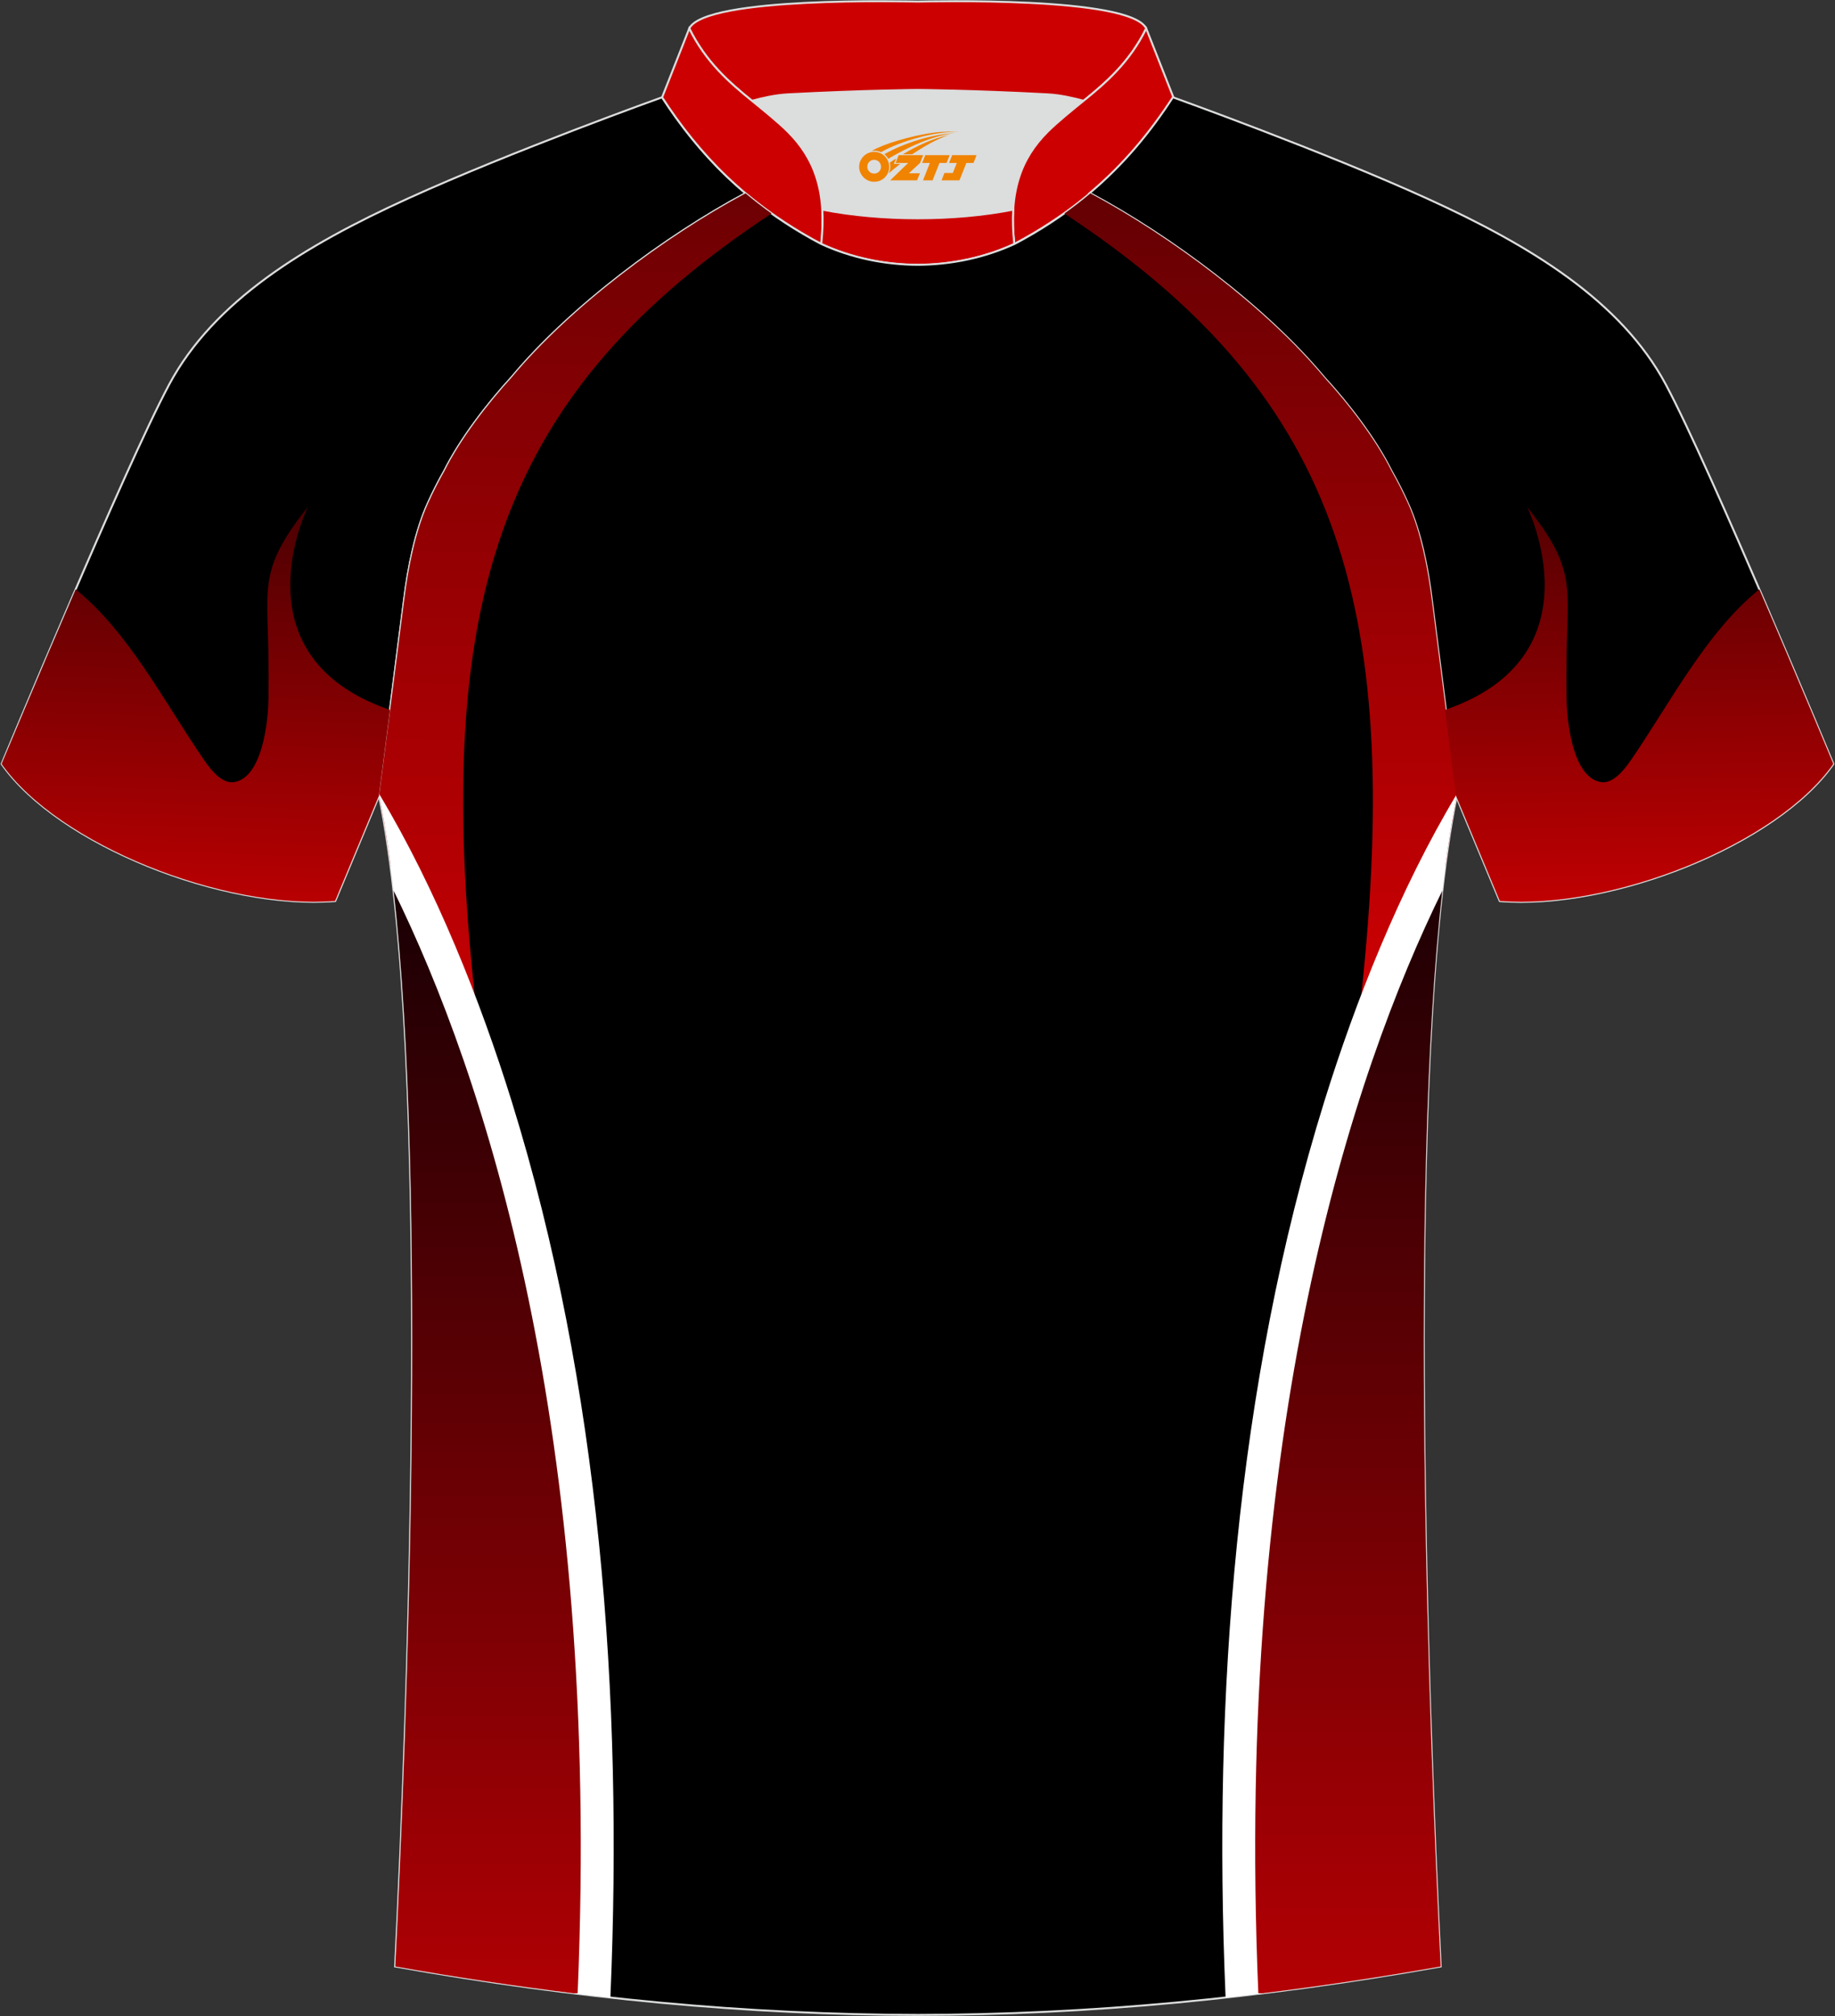 <?xml version="1.0" encoding="utf-8"?>
<!-- Generator: Adobe Illustrator 24.0.0, SVG Export Plug-In . SVG Version: 6.00 Build 0)  -->
<svg xmlns="http://www.w3.org/2000/svg" xmlns:xlink="http://www.w3.org/1999/xlink" version="1.1" id="图层_1" x="0px" y="0px" width="375.2px" height="412px" viewBox="0 0 375.2 412" enable-background="new 0 0 375.2 412" xml:space="preserve">
<rect x="0" y="0" width="375.2" height="412" fill="#333333" stroke="none"/>
<g>
	<path stroke="#DCDDDD" stroke-width="0.406" stroke-miterlimit="22.926" d="M152.44,39.5c-7.1-5.97-12.5-12.6-17.06-19.62   c0,0-30.76,11.03-51.98,20.69c-21.23,9.65-39.69,20.97-48.81,38c-9.12,17.04-34.25,77.54-34.25,77.54   c11.6,16.54,45.44,29.84,68.2,28.01l8.95-21.48c0,0,3.81-29.36,5.14-39.97c0.85-6.8,2.32-14.12,4.86-19.76   c1.01-2.26,2.15-4.5,3.41-6.73c3.27-6.54,8.81-13.71,13.74-19.1C116.59,62.77,136.02,48.28,152.44,39.5z"/>
	<path fill="#DCDDDD" d="M168.14,42.85c12.07,2.36,26.97,2.36,39.03,0c0.42-6.86,2.86-11.77,7.02-15.91   c1.98-1.98,5.17-4.55,7.34-6.31c0.66-0.53,1.33-1.09,1.98-1.62c-0.29-0.07-2.98-0.89-3.28-0.96c-1.96-0.47-3.94-0.81-5.94-0.92   c-6.35-0.34-12.71-0.6-19.06-0.76c-2.53-0.07-5.06-0.14-7.6-0.14c-2.53,0-5.06,0.08-7.6,0.14c-6.36,0.17-12.71,0.43-19.06,0.76   c-1.82,0.1-3.64,0.41-5.43,0.8c-0.47,0.1-3.22,1.04-3.69,1.17c0.62,0.53,1.24,1.02,1.86,1.53c2.45,1.94,5.15,4.11,7.37,6.33   C165.27,31.07,167.73,36,168.14,42.85z"/>
	<path fill="#CC0000" stroke="#DCDDDD" stroke-width="0.406" stroke-miterlimit="22.926" d="M140.93,5.82   c3.27-6.62,44.72-5.5,46.72-5.5c2.01,0,43.45-1.13,46.72,5.5c-3.38,6.87-8.16,11.02-12.81,14.78c-2.01-0.54-4.74-1.18-7.35-1.32   c-15.4-0.82-26.55-0.9-26.55-0.9s-11.15,0.08-26.55,0.9c-2.64,0.14-5.34,0.78-7.35,1.32C149.1,16.84,144.31,12.68,140.93,5.82z"/>
	<path fill="#CC0000" stroke="#DCDDDD" stroke-width="0.406" stroke-miterlimit="22.926" d="M140.93,5.82l-5.55,14.07   c7.38,11.39,17.04,21.76,32.53,29.97c1.17-10.71-1.35-17.49-6.79-22.93c-1.98-1.98-5.18-4.55-7.34-6.31   C149.12,16.86,144.32,12.69,140.93,5.82z"/>
	<path fill="#CC0000" stroke="#DCDDDD" stroke-width="0.406" stroke-miterlimit="22.926" d="M234.37,5.82l5.55,14.07   c-7.38,11.39-17.04,21.76-32.53,29.97c-1.17-10.71,1.35-17.49,6.8-22.93c1.98-1.98,5.17-4.55,7.34-6.31   C226.19,16.86,230.99,12.69,234.37,5.82z"/>
	<path fill="#CC0001" stroke="#DCDDDD" stroke-width="0.406" stroke-miterlimit="22.926" d="M167.92,49.86   c0.27-2.56,0.35-4.87,0.22-7.02c12.07,2.36,26.97,2.36,39.03,0c-0.13,2.14-0.06,4.46,0.22,7.02   C195.09,55.56,180.21,55.56,167.92,49.86z"/>
	<path stroke="#DCDDDD" stroke-width="0.406" stroke-miterlimit="22.926" d="M222.76,39.5c7.1-5.97,12.5-12.6,17.06-19.62   c0,0,30.76,11.03,51.98,20.69c21.22,9.65,39.69,20.96,48.81,38.01c9.13,17.04,34.25,77.54,34.25,77.54   c-11.6,16.54-45.43,29.84-68.2,28.01l-8.95-21.48c0,0-3.81-29.36-5.14-39.97c-0.85-6.8-2.32-14.12-4.86-19.76   c-1.01-2.26-2.15-4.5-3.41-6.73c-3.28-6.54-8.81-13.71-13.75-19.1C258.62,62.77,239.19,48.28,222.76,39.5z"/>
	<path fill="#000001" stroke="#DCDDDD" stroke-width="0.406" stroke-miterlimit="22.926" d="M292.76,122.67   c1.28,10.22,4.87,37.87,5.12,39.84c-10.9,52.76-5.99,185.61-3.31,239.33c-36.96,6.56-71.92,9.87-106.89,9.91   c-34.97-0.03-69.92-3.35-106.89-9.91c2.7-53.72,7.6-186.56-3.31-239.33c0.26-1.99,3.84-29.63,5.12-39.84   c0.85-6.8,2.32-14.12,4.86-19.76c1.01-2.26,2.15-4.5,3.41-6.73c3.28-6.54,8.81-13.71,13.75-19.1   c11.94-14.32,31.37-28.8,47.79-37.58c3.96,3.33,8.45,6.46,13.6,9.33l1.87,1.01c6.12,2.83,13.02,4.26,19.78,4.27   c6.76-0.02,13.66-1.44,19.8-4.27l1.87-1.01c5.15-2.87,9.64-6,13.6-9.33c16.43,8.78,35.86,23.26,47.79,37.58   c4.94,5.37,10.48,12.54,13.75,19.1c1.26,2.23,2.4,4.47,3.41,6.73C290.44,108.56,291.92,115.87,292.76,122.67z"/>
	
		<linearGradient id="SVGID_1_" gradientUnits="userSpaceOnUse" x1="-1877.481" y1="747.316" x2="-1870.611" y2="353.763" gradientTransform="matrix(1 0 0 1 1993.051 -525.18)">
		<stop offset="0" style="stop-color:#CC0003"/>
		<stop offset="1" style="stop-color:#000003"/>
	</linearGradient>
	<path fill="url(#SVGID_1_)" d="M79.87,176.92c-0.69-5.27-1.47-10.1-2.35-14.4c0.26-1.99,3.84-29.63,5.12-39.84   c0.85-6.8,2.32-14.12,4.86-19.76c1.01-2.26,2.15-4.5,3.41-6.73c3.27-6.54,8.81-13.71,13.74-19.1   c11.94-14.32,31.37-28.8,47.79-37.58c1.67,1.41,3.45,2.78,5.32,4.12c-55.01,36.21-69.42,78.21-60.72,159.57l-8.05-8.12   L79.87,176.92z"/>
	<path fill="#FFFFFF" d="M124.81,408.2c-14.43-1.59-29.04-3.71-43.99-6.36c2.7-53.72,7.6-186.56-3.31-239.33l0.03-0.24   c11.65,19.37,20.72,42.32,27.08,62.77c18.1,58.22,22.78,121.89,20.21,182.53L124.81,408.2z"/>
	
		<linearGradient id="SVGID_2_" gradientUnits="userSpaceOnUse" x1="-1893.434" y1="975.589" x2="-1893.434" y2="669.861" gradientTransform="matrix(1 0 0 1 1993.051 -525.18)">
		<stop offset="0" style="stop-color:#CC0004"/>
		<stop offset="1" style="stop-color:#000004"/>
	</linearGradient>
	<path fill="url(#SVGID_2_)" d="M117.26,407.33c-11.98-1.47-24.09-3.29-36.44-5.48c2.4-47.98,6.57-159.07-0.33-219.84   c18.4,37.44,42.5,109.62,37.62,225.3L117.26,407.33z"/>
	
		<linearGradient id="SVGID_3_" gradientUnits="userSpaceOnUse" x1="-1735.286" y1="726.843" x2="-1735.286" y2="411.079" gradientTransform="matrix(1 0 0 1 1993.051 -525.18)">
		<stop offset="0" style="stop-color:#CC0003"/>
		<stop offset="1" style="stop-color:#000003"/>
	</linearGradient>
	<path fill="url(#SVGID_3_)" d="M295.53,176.92c0.68-5.27,1.47-10.1,2.36-14.4c-0.26-1.99-3.84-29.63-5.12-39.84   c-0.85-6.8-2.32-14.12-4.86-19.76c-1.01-2.26-2.15-4.5-3.41-6.73c-3.27-6.54-8.81-13.71-13.75-19.1   c-11.94-14.32-31.37-28.8-47.79-37.58c-1.67,1.41-3.45,2.78-5.32,4.12c55.01,36.21,69.42,78.21,60.72,159.57l8.05-8.12   L295.53,176.92z"/>
	<path fill="#FFFFFF" d="M250.6,408.2c14.43-1.59,29.04-3.71,43.99-6.36c-2.7-53.72-7.6-186.56,3.31-239.33l-0.03-0.24   c-11.65,19.37-20.72,42.32-27.08,62.77c-18.1,58.22-22.78,121.89-20.22,182.53L250.6,408.2z"/>
	
		<linearGradient id="SVGID_4_" gradientUnits="userSpaceOnUse" x1="-1717.27" y1="969.822" x2="-1717.271" y2="664.094" gradientTransform="matrix(1 0 0 1 1993.051 -525.18)">
		<stop offset="0" style="stop-color:#CC0004"/>
		<stop offset="1" style="stop-color:#000004"/>
	</linearGradient>
	<path fill="url(#SVGID_4_)" d="M258.14,407.33c11.98-1.47,24.09-3.29,36.44-5.48c-2.4-47.98-6.57-159.07,0.33-219.84   c-18.39,37.44-42.51,109.62-37.62,225.3L258.14,407.33z"/>
	
		<linearGradient id="SVGID_5_" gradientUnits="userSpaceOnUse" x1="-1954.671" y1="723.525" x2="-1949.375" y2="571.845" gradientTransform="matrix(1 0 0 1 1993.051 -525.18)">
		<stop offset="0" style="stop-color:#CC0002"/>
		<stop offset="1" style="stop-color:#000002"/>
	</linearGradient>
	<path fill="url(#SVGID_5_)" d="M15.47,120.43c10.88,8.78,18.26,23.27,26.2,34.82c1.77,2.59,3.78,4.75,5.99,4.61   c5.97-0.7,7.21-12.41,7.24-17.44c0.02-2.84,0.02-6.39-0.03-9.44c-0.23-13.24-1.76-17.07,8.09-29.4c0,0-15.22,30.56,16.78,41.49   c-1.21,9.32-2.27,17.56-2.27,17.56l-8.95,21.48c-22.77,1.84-56.6-11.47-68.2-28.01C0.35,156.11,7.44,139.01,15.47,120.43z"/>
	
		<linearGradient id="SVGID_6_" gradientUnits="userSpaceOnUse" x1="-1657.164" y1="718.348" x2="-1659.814" y2="566.542" gradientTransform="matrix(1 0 0 1 1993.051 -525.18)">
		<stop offset="0" style="stop-color:#CC0002"/>
		<stop offset="1" style="stop-color:#000002"/>
	</linearGradient>
	<path fill="url(#SVGID_6_)" d="M359.73,120.43c-10.88,8.78-18.26,23.27-26.2,34.82c-1.77,2.59-3.79,4.75-5.99,4.61   c-5.97-0.7-7.21-12.41-7.24-17.44c-0.02-2.84-0.02-6.39,0.03-9.44c0.23-13.24,1.76-17.07-8.1-29.4c0,0,15.21,30.56-16.79,41.49   c1.21,9.32,2.27,17.56,2.27,17.56l8.95,21.48c22.77,1.84,56.6-11.47,68.2-28.01C374.86,156.11,367.77,139.01,359.73,120.43z"/>
	
</g>
<g id="图层_x0020_1">
	<path fill="#F08300" d="M175.85,35.11c0.416,1.136,1.472,1.984,2.752,2.032c0.144,0,0.304,0,0.448-0.016h0.016   c0.016,0,0.064,0,0.128-0.016c0.032,0,0.048-0.016,0.08-0.016c0.064-0.016,0.144-0.032,0.224-0.048c0.016,0,0.016,0,0.032,0   c0.192-0.048,0.4-0.112,0.576-0.208c0.192-0.096,0.4-0.224,0.608-0.384c0.672-0.56,1.104-1.408,1.104-2.352   c0-0.224-0.032-0.448-0.08-0.672l0,0C181.69,33.23,181.64,33.06,181.56,32.88C181.09,31.79,180.01,31.03,178.74,31.03C177.05,31.03,175.67,32.4,175.67,34.1C175.67,34.45,175.73,34.79,175.85,35.11L175.85,35.11L175.85,35.11z M180.15,34.13L180.15,34.13C180.12,34.91,179.46,35.51,178.68,35.47C177.89,35.44,177.3,34.79,177.33,34c0.032-0.784,0.688-1.376,1.472-1.344   C179.57,32.69,180.18,33.36,180.15,34.13L180.15,34.13z"/>
	<polygon fill="#F08300" points="194.18,31.71 ,193.54,33.3 ,192.1,33.3 ,190.68,36.85 ,188.73,36.85 ,190.13,33.3 ,188.55,33.3    ,189.19,31.71"/>
	<path fill="#F08300" d="M196.15,26.98c-1.008-0.096-3.024-0.144-5.056,0.112c-2.416,0.304-5.152,0.912-7.616,1.664   C181.43,29.36,179.56,30.08,178.21,30.85C178.41,30.82,178.6,30.8,178.79,30.8c0.48,0,0.944,0.112,1.36,0.288   C184.25,28.77,191.45,26.72,196.15,26.98L196.15,26.98L196.15,26.98z"/>
	<path fill="#F08300" d="M181.62,32.45c4-2.368,8.88-4.672,13.488-5.248c-4.608,0.288-10.224,2-14.288,4.304   C181.14,31.76,181.41,32.08,181.62,32.45C181.62,32.45,181.62,32.45,181.62,32.45z"/>
	<polygon fill="#F08300" points="199.67,31.71 ,199.05,33.3 ,197.59,33.3 ,196.18,36.85 ,195.72,36.85 ,194.21,36.85 ,192.52,36.85    ,193.11,35.35 ,194.82,35.35 ,195.64,33.3 ,194.05,33.3 ,194.69,31.71"/>
	<polygon fill="#F08300" points="188.76,31.71 ,188.12,33.3 ,185.83,35.41 ,188.09,35.41 ,187.51,36.85 ,182.02,36.85 ,185.69,33.3    ,183.11,33.3 ,183.75,31.71"/>
	<path fill="#F08300" d="M194.04,27.57c-3.376,0.752-6.464,2.192-9.424,3.952h1.888C188.93,29.95,191.27,28.52,194.04,27.57z    M183.24,32.39C182.61,32.77,182.55,32.82,181.94,33.23c0.064,0.256,0.112,0.544,0.112,0.816c0,0.496-0.112,0.976-0.32,1.392   c0.176-0.16,0.32-0.304,0.432-0.4c0.272-0.24,0.768-0.64,1.6-1.296l0.32-0.256H182.76l0,0L183.24,32.39L183.24,32.39L183.24,32.39z"/>
</g>
</svg>